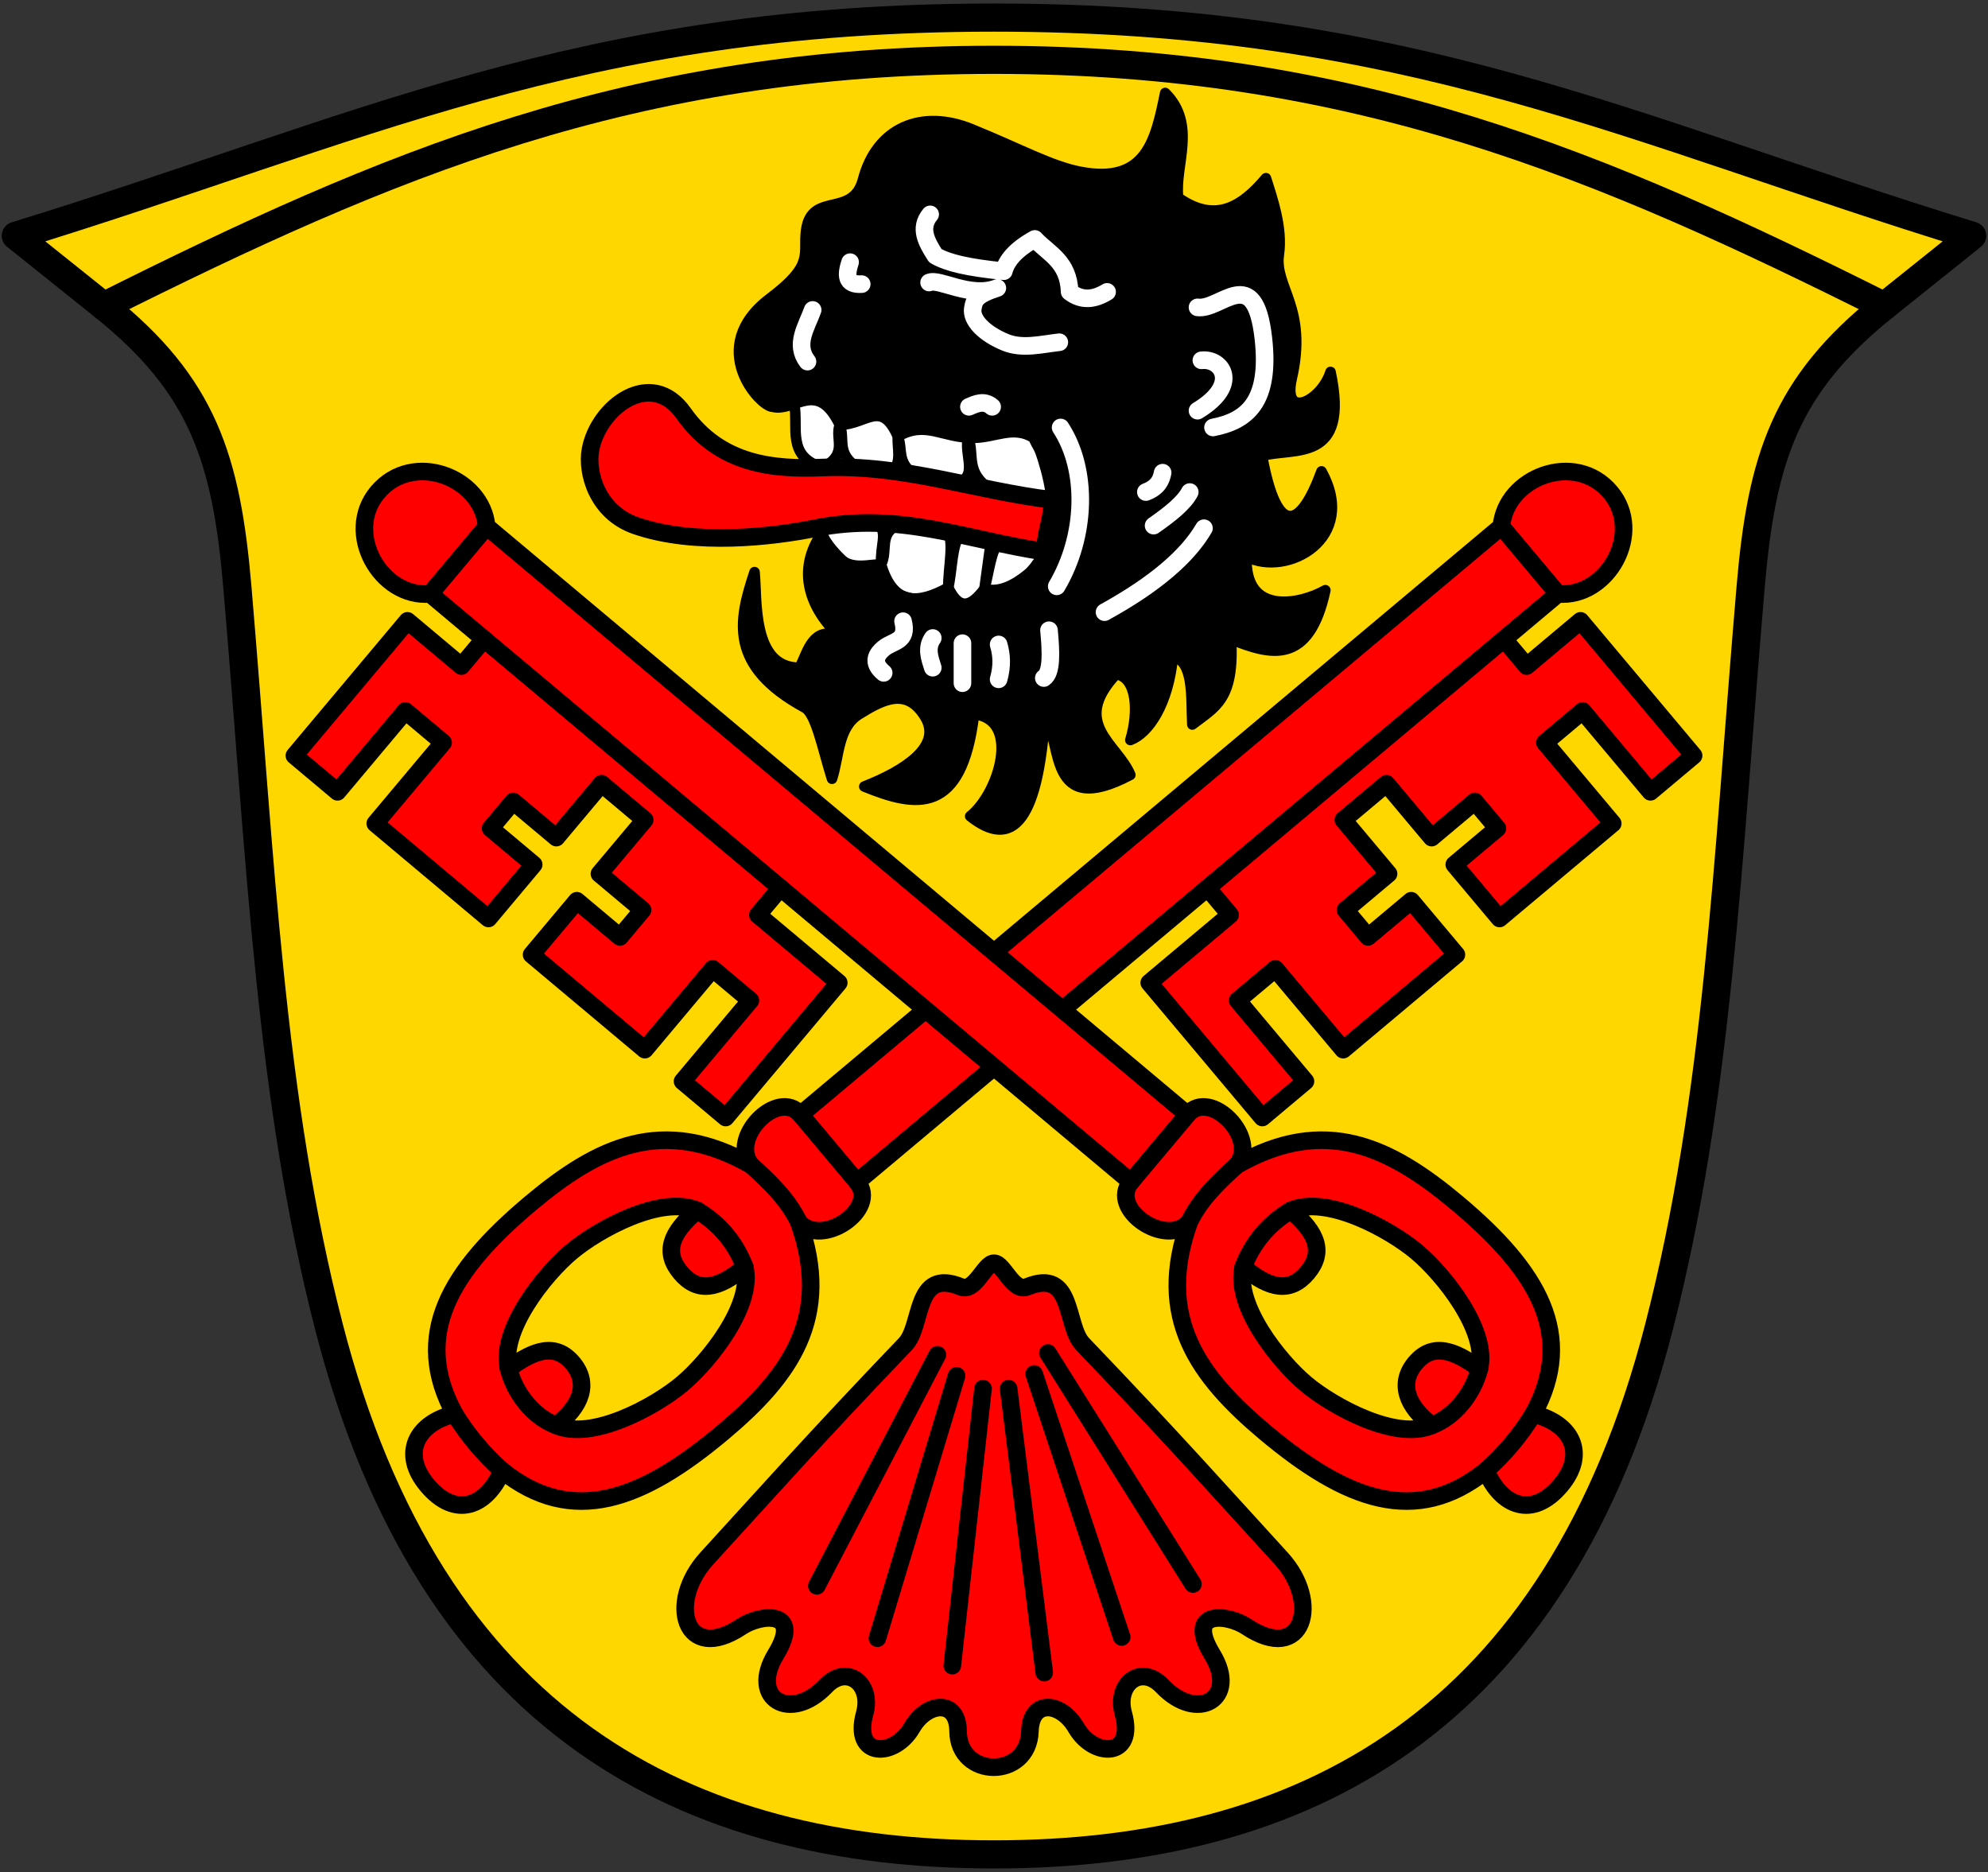 <svg xmlns="http://www.w3.org/2000/svg" height="532" width="565"><rect width="100%" height="100%" fill="#333333" stroke="none"/><path d="M4.5 67l24.978 20c28.146 22.536 34.876 43.289 38 80 6.694 78.66 9.247 144.787 26 210C122.521 490.047 195.13 527 282.5 527c87.37 0 159.979-36.953 189.022-150 16.753-65.213 19.306-131.34 26-210 3.124-36.711 9.854-57.464 38-80L560.5 67c-97.254-29.86-160-62-278-62S101.754 37.14 4.5 67z" fill="gold" fill-rule="evenodd" stroke="#000" stroke-width="8" stroke-linecap="round" stroke-linejoin="round"/><g stroke="#000" stroke-width="5" stroke-linecap="round" stroke-linejoin="round"><path d="M292.707 492c.274-9.306 8.91-8.316 13.115-1.038 4.966 8.595 16.96 8.733 13.443-3.962-2.352-8.485 5.026-14.174 11.038-7.855 10.002 10.513 21.904 3.661 14.221-8.962-7.833-12.87 4.427-11.465 9.74-7.923 16.147 10.761 21.298-6.868 9.81-19.413-15.928-17.392-30.98-34.363-56.367-60.847-5.09-5.31-2.435-21.743-15.778-16.298-4.068 1.66-6.695-6.702-9.429-6.702s-5.36 8.362-9.429 6.702c-13.343-5.445-10.688 10.988-15.778 16.298-25.387 26.484-40.44 43.455-56.367 60.847-11.488 12.545-6.337 30.174 9.81 19.413 5.313-3.542 17.573-4.947 9.74 7.923-7.683 12.623 4.219 19.475 14.221 8.962 6.012-6.319 13.39-.63 11.038 7.855-3.517 12.695 8.477 12.557 13.443 3.962 4.205-7.278 13.042-8.272 13.115 1.038.106 13.56 20.012 13.695 20.414 0z" fill="red" fill-rule="evenodd"/><path d="M297.812 384.5l41.222 65.668M318.79 465.22l-24.871-74.752m-7.267 4.153l10.122 80.715m-17.39-80.715l-8.737 78.74m-21.282-7.787l22.493-74.587m-5.45-5.969l-34.258 65.662" fill="none"/></g><path d="M162.356 355.767c7.66-6.428 25.552-16.22 35.81-11.773-7.66 6.428-9.562 11.94-4.741 17.685 4.82 5.746 10.58 4.83 18.24-1.598 2.598 10.874-10.152 26.794-17.813 33.222-7.66 6.428-25.552 16.22-35.81 11.773 7.13-5.408 9.562-11.94 4.741-17.685-4.82-5.746-10.829-3.943-18.24 1.598-2.597-10.874 10.152-26.794 17.813-33.222zm-40.94 66.334c8.036 9.576 16.858 6.089 21.305-4.17 19.9 15.938 39.72 8.444 62.702-10.84 19.15-16.069 31.258-32.755 21.563-59.866 6.428 7.66 23.034-3.663 16.606-11.324l99.586-83.562 6.428 7.66-22.981 19.284 32.139 38.302 12.257-10.284-19.284-22.982 10.725-8.999 19.283 22.982 32.174-26.997-12.856-15.321-12.256 10.284-6.428-7.66 12.257-10.285-12.856-15.32 12.257-10.285 12.855 15.32 12.257-10.284 6.428 7.66L413.32 245.7l12.856 15.321 32.174-26.997-19.284-22.981 10.725-9 19.283 22.982 12.257-10.285-32.14-38.302-15.32 12.856-6.428-7.66 15.32-12.856c14.09 1.232 24.59-17.369 14.947-28.86-9.991-11.907-29.783-4.38-31.016 9.709L227.523 316.75c-6.428-7.66-20.464 6.728-14.036 14.388-25.015-14.255-43.55-5.23-62.701 10.84-22.982 19.284-33.803 37.502-21.564 59.867-10.874 2.597-15.387 11.22-7.805 20.256z" fill="red" fill-rule="evenodd" stroke="#000" stroke-width="5" stroke-linecap="round" stroke-linejoin="round"/><path d="M426.694 149.626l16.07 19.15m-15.321 12.856l-84.265 70.707M129.222 401.845c3.698 6.035 8.211 11.386 13.499 16.087m1.822-28.943c1.895 7.41 7.306 13.764 13.499 16.087m40.124-61.082c6.372 3.792 10.839 9.181 13.499 16.087m15.858-43.33l16.07 19.15m-30.106-4.763c5.241 4.74 10.34 9.6 13.499 16.087" fill="none" stroke="#000" stroke-width="5" stroke-linecap="round" stroke-linejoin="round"/><path d="M402.644 355.767c-7.66-6.428-25.552-16.22-35.81-11.773 7.66 6.428 9.562 11.94 4.741 17.685-4.82 5.746-10.58 4.83-18.24-1.598-2.598 10.874 10.152 26.794 17.813 33.222 7.66 6.428 25.552 16.22 35.81 11.773-7.13-5.408-9.562-11.94-4.741-17.685 4.82-5.746 10.829-3.943 18.24 1.598 2.597-10.874-10.152-26.794-17.813-33.222zm40.94 66.334c-8.036 9.576-16.858 6.089-21.305-4.17-19.9 15.938-39.72 8.444-62.702-10.84-19.15-16.069-31.258-32.755-21.563-59.866-6.428 7.66-23.034-3.663-16.606-11.324l-99.586-83.562-6.428 7.66 22.981 19.284-32.139 38.302-12.257-10.284 19.284-22.982-10.725-8.999-19.283 22.982-32.174-26.997 12.856-15.321 12.256 10.284 6.428-7.66-12.257-10.285 12.856-15.32-12.257-10.285-12.855 15.32-12.257-10.284-6.428 7.66L151.68 245.7l-12.856 15.321-32.174-26.997 19.284-22.981-10.725-9-19.283 22.982-12.257-10.285 32.14-38.302 15.32 12.856 6.428-7.66-15.32-12.856c-14.09 1.232-24.59-17.369-14.947-28.86 9.991-11.907 29.783-4.38 31.016 9.709L337.477 316.75c6.428-7.66 20.464 6.728 14.036 14.388 25.015-14.255 43.55-5.23 62.701 10.84 22.982 19.284 33.803 37.502 21.564 59.867 10.874 2.597 15.387 11.22 7.805 20.256z" fill="red" fill-rule="evenodd" stroke="#000" stroke-width="5" stroke-linecap="round" stroke-linejoin="round"/><path d="M138.306 149.626l-16.07 19.15m15.321 12.856l84.265 70.707m213.956 149.506c-3.698 6.035-8.211 11.386-13.499 16.087m-1.822-28.943c-1.895 7.41-7.306 13.764-13.499 16.087m-40.124-61.082c-6.372 3.792-10.839 9.181-13.499 16.087m-15.858-43.33l-16.07 19.15m30.106-4.763c-5.241 4.74-10.34 9.6-13.499 16.087" fill="none" stroke="#000" stroke-width="5" stroke-linecap="round" stroke-linejoin="round"/><g stroke-linecap="round"><g fill="#fff" fill-rule="evenodd" stroke="#000" stroke-width="3"><path d="M233.896 132.863c7.34-4.038 3.264-8.075 4.771-12.113 1.607 4.067-1.233 8.134 5.213 12.2l10.011.97c2.45-3.288 1.012-6.577 1.293-9.866 1.46 3.585-.458 7.17 4.57 10.755l12.015 2.29c6.625-1.145 1.944-8.393 3.418-12.678 1.872 4.906-1.07 9.813 6.457 14.719l17.217 2.898c-.54-6.664-3.969-17.515-6.056-19.269-22.147-5.815-45.03-17.71-67.087-7.971 1.308 6.551-2.368 15.017 8.178 18.065zM249.776 148.768c2.461 3.302.447 5.586.636 11.622 2.043-3.746-.814-8.848 4.916-11.212l13.753 1.812c2.26 2.43.426 9.945.417 16.007 1.16-5.06 1.06-13.056 3.553-15.004l8.574 1.876-1.85 13.495c1.282-4.606 1.947-11.373 4.1-12.928l13.001 2.358c-4.692 8.565-10.655 11.322-16.55 13.506-8.564 3.174-16.118 1.389-22.913-.641-13.174-3.937-23.035-14.046-24.435-19.454 6.272-1.645 10.526-2.238 16.798-1.437z"/></g><path d="M233.529 151.581c5.627 11.99 11.255 8.87 16.883 8.81 3.495 11.951 10.732 11.178 19.086 6.606 3.426 7.126 6.851 4.882 10.277.367 4.894 1.319 9.788-1.72 14.682-6.24 2.074-2.726 3.686-4.964 4.404-19.086.526-10.35-2.982-12.632-5.139-17.617-5.627-3.541-10.795-.084-16.883 0-8.98.124-13.703-5-21.655-.367-4.772-10.697-8.81-3.465-16.517-3.304-6.362-13.139-12.724-3.614-19.086-5.138-3.51 0-19.223-16.884-.734-30.831 12.866-9.706 9.3-12.425 10.277-19.453 1.53-11.011 13.228-3.236 16.15-14.315 3.892-14.759 16.641-20.1 30.83-14.314 14.284 5.824 22.6 10.509 30.832 12.112 19.015 3.704 21.504-9.257 24.224-22.389 9.115 9.054 2.584 20.676 3.67 29.73 10.657 7.511 18.183 2.503 24.959-5.506 1.815 5.74 4.765 14.108 3.67 21.656-1.363 9.397 8.282 15.034 3.67 35.235-2.743 12.021 8.443 6.413 11.012-1.835 5.606 26.192-10.52 21.292-19.453 23.857 4.369 24.004 11.147 20.156 16.884 4.405 10.606 19.08-9.789 30.145-21.289 24.224-.684 16.939 15.258 13.607 22.39 9.543-4.594 21.381-15.473 18.515-26.794 13.947.934 17.194-4.467 19.183-11.011 24.225-.378-8.185.461-17.79-5.506-19.453-1.277 13.663-6.92 21.938-12.112 23.857 2.445-8.067 1.893-17.79-4.037-18.719-13.162 14.125.416 19.805 4.037 28.63-23.796 12.583-19.176-9.51-24.224-16.15-1.303 14.693-4.123 41.574-21.288 27.894 8.21-6.506 14.613-27.495 1.1-28.996-3.442 28.923-16.516 26.545-31.197 20.555 11.435-4.503 22.383-11.442 17.25-19.82-5.2-8.49-11.992-4.905-18.718-.735-6.056 3.755-5.626 11.845-7.708 18.352-2.57-8.116-4.528-18.454-7.708-20.187-21.783-11.872-18.935-24.686-14.314-38.539.793 7.541-.944 27.279 12.846 27.161 2.484-5.225 3.797-11.518 11.011-9.176-9.064-8.767-11.465-19.282-4.771-28.996z" fill-rule="evenodd" stroke="#000" stroke-width="3" stroke-linejoin="round"/><path d="M275.37 115.612c2.203-.968 4.405-1.902 6.607 0M230.96 88.084c-1.752 4.894-5.232 9.788-1.468 14.682m12.112-28.262c-1.17 3.595-1.338 6.52 3.304 6.24m19.149-.457c2.906-1.284 11.717 4.569 19.39 1.557-6.037 1.958-6.6 3.403-6.974 5.873-.491 3.236 3.182 7.043 9.176 9.543 4.897 2.043 10.277.565 15.415 0m13.58-14.314c-3.547 2.163-7.095 2.717-10.644 0-.337-8.724-5.982-10.813-9.91-15.049-5.506 3.059-7.968 6.117-8.808 9.176-10.326-1.042-15.956-2.387-19.453-4.404-2.514-3.915-4.716-7.83-1.468-11.746m75.976 26.427c6.656.938 16.265-13.029 18.719 8.809 2.063 18.362-4.889 23.477-14.314 25.325m-3.304-19.085c5.868-.699 11.193 6.91-1.1 14.314m1.834 33.4c-4.644 7.953-13.831 15.905-28.262 23.858m24.225-34.135c-1.643 3.181-5.731 6.362-10.277 9.543m2.57-15.048c-.414 2.227-1.446 4.249-4.772 5.505m-25.326 26.794c8.449-14.315 8.98-33.033 1.101-45.146m-3.303 57.625c.604 6.35.826 12.061-1.468 13.58m-12.846-9.542c.857 2.874 1.094 6.06 0 9.91m-10.278-10.278v11.379m-8.441-12.847c-1.955 2.814-.894 5.628 0 8.442m-8.442-13.213c1.481 5.886-2.85 5.515-5.506 7.708-1.778 1.468-3.7 3.909 0 6.973" fill="none" stroke="#fff" stroke-width="5" stroke-linejoin="round"/><path d="M194.256 117.447c10.472 14.825 25.752 15.988 39.64 15.416 23.086-.952 43.537 6.626 64.965 9.175.51 4.976-1.524 7.84-1.985 14.756-22.457-3.392-41.275-11.511-65.183-6.68-12.115 2.447-34.186 5.092-51.018-.735-10.916-3.78-14.103-15.04-12.846-21.655 2.308-12.14 17.266-23.246 26.427-10.277z" fill="red" fill-rule="evenodd" stroke="#000" stroke-width="5" stroke-linejoin="round"/></g><path d="M29.478 87c80-40 150-70 253.022-70 103.022 0 173.022 30 253.022 70" fill="none" stroke="#000" stroke-width="8" stroke-linecap="round" stroke-linejoin="round"/></svg>